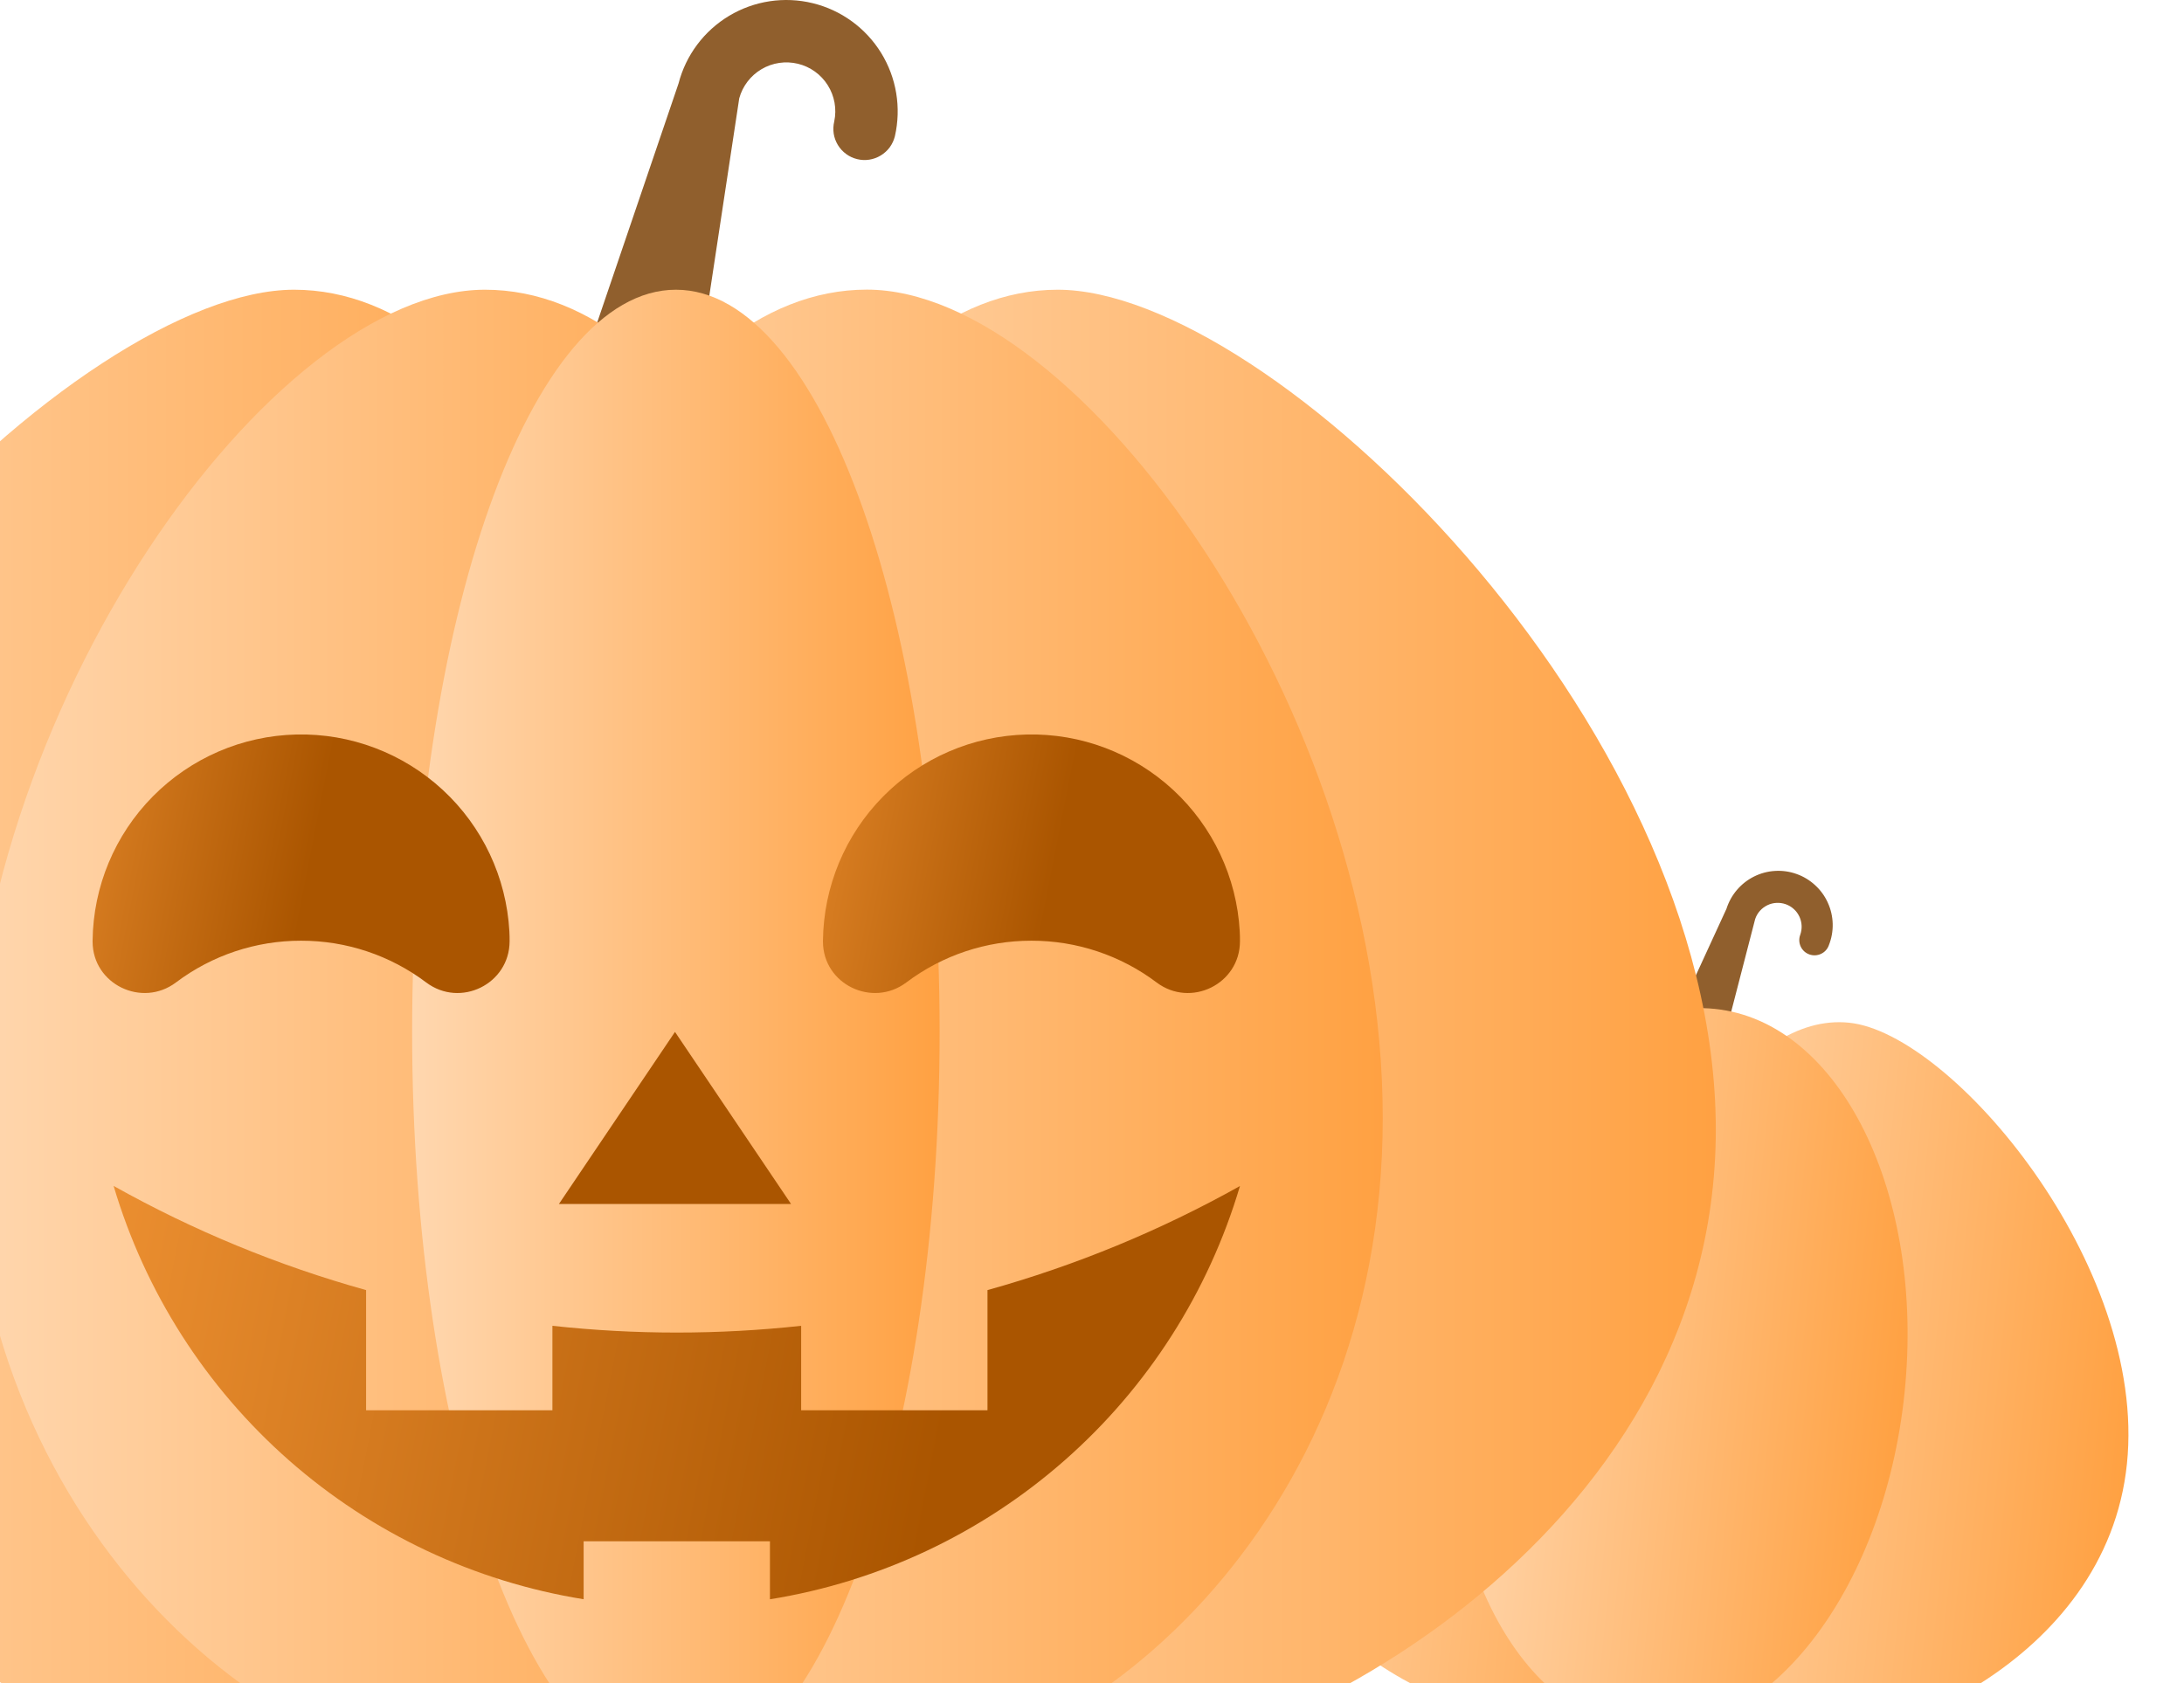 <svg width="48" height="37" viewBox="0 0 48 37" fill="none" xmlns="http://www.w3.org/2000/svg">
<path d="M36.885 23.952C36.711 23.89 36.301 23.586 36.366 23.412L37.944 19.979C37.993 19.826 38.071 19.684 38.176 19.562C38.28 19.44 38.408 19.34 38.551 19.269C38.695 19.197 38.852 19.155 39.012 19.146C39.172 19.136 39.333 19.159 39.484 19.213C39.635 19.266 39.774 19.35 39.892 19.459C40.011 19.567 40.106 19.698 40.172 19.845C40.239 19.991 40.275 20.149 40.279 20.309C40.283 20.47 40.254 20.63 40.195 20.779C40.166 20.863 40.104 20.931 40.023 20.969C39.943 21.007 39.851 21.012 39.767 20.982C39.684 20.953 39.615 20.891 39.577 20.811C39.539 20.73 39.534 20.638 39.564 20.555C39.588 20.489 39.599 20.42 39.596 20.351C39.593 20.281 39.576 20.213 39.547 20.15C39.517 20.087 39.476 20.03 39.424 19.984C39.373 19.937 39.312 19.901 39.247 19.878C39.181 19.855 39.112 19.845 39.042 19.849C38.973 19.852 38.905 19.87 38.843 19.9C38.78 19.931 38.724 19.973 38.678 20.025C38.632 20.077 38.597 20.138 38.575 20.204L37.629 23.862C37.567 24.035 37.059 24.014 36.885 23.952Z" fill="#905F2D"/>
<path d="M35.738 29.99C35.288 34.368 36.753 38.106 39.01 38.338C41.267 38.57 46.296 36.557 46.746 32.179C47.197 27.801 42.899 22.715 40.641 22.483C38.384 22.25 36.189 25.612 35.738 29.99Z" fill="url(#paint0_linear_58_8236)"/>
<path d="M38.006 30.224C37.555 34.602 35.36 37.963 33.103 37.73C30.845 37.498 26.332 34.503 26.783 30.125C27.233 25.747 32.477 21.643 34.734 21.875C36.991 22.107 38.456 25.845 38.006 30.224Z" fill="url(#paint1_linear_58_8236)"/>
<path d="M36.057 38.035C38.81 38.318 41.407 34.998 41.858 30.62C42.309 26.241 40.442 22.462 37.688 22.179C34.935 21.896 32.337 25.215 31.887 29.594C31.436 33.972 33.303 37.752 36.057 38.035Z" fill="url(#paint2_linear_58_8236)"/>
<path d="M13.592 10.15C13.224 10.06 12.332 9.526 12.421 9.159L14.913 1.835C15.074 1.212 15.474 0.678 16.026 0.347C16.578 0.017 17.237 -0.083 17.862 0.07C18.487 0.222 19.027 0.615 19.365 1.162C19.703 1.71 19.811 2.368 19.668 2.995C19.646 3.082 19.608 3.165 19.555 3.238C19.501 3.31 19.434 3.372 19.357 3.418C19.28 3.465 19.195 3.496 19.106 3.51C19.017 3.524 18.926 3.52 18.838 3.498C18.751 3.477 18.669 3.439 18.596 3.385C18.523 3.332 18.462 3.265 18.415 3.188C18.368 3.111 18.337 3.026 18.323 2.937C18.31 2.848 18.314 2.757 18.335 2.669C18.393 2.396 18.342 2.111 18.193 1.874C18.044 1.637 17.809 1.468 17.538 1.402C17.266 1.336 16.979 1.378 16.738 1.52C16.497 1.662 16.321 1.892 16.247 2.161L15.088 9.809C14.998 10.176 13.96 10.239 13.592 10.15Z" fill="#905F2D"/>
<path d="M14.835 22.685C14.835 31.695 18.601 39 23.247 39C27.892 39 37.71 33.845 37.71 24.835C37.71 15.825 27.892 6.369 23.247 6.369C18.601 6.369 14.835 13.674 14.835 22.685Z" fill="url(#paint3_linear_58_8236)"/>
<path d="M10.639 22.685C10.639 31.695 14.405 39 19.051 39C23.697 39 30.39 33.593 30.39 24.579C30.39 15.566 23.697 6.367 19.051 6.367C14.405 6.367 10.639 13.674 10.639 22.685Z" fill="url(#paint4_linear_58_8236)"/>
<path d="M14.875 22.685C14.875 31.695 11.108 39 6.463 39C1.817 39 -8 33.845 -8 24.835C-8 15.825 1.817 6.369 6.463 6.369C11.108 6.369 14.875 13.674 14.875 22.685Z" fill="url(#paint5_linear_58_8236)"/>
<path d="M19.071 22.685C19.071 31.695 15.305 39 10.659 39C6.014 39 -0.681 33.593 -0.681 24.579C-0.681 15.566 6.014 6.369 10.659 6.369C15.305 6.369 19.071 13.674 19.071 22.685Z" fill="url(#paint6_linear_58_8236)"/>
<path d="M14.855 39C18.056 39 20.651 31.695 20.651 22.685C20.651 13.674 18.056 6.369 14.855 6.369C11.653 6.369 9.058 13.674 9.058 22.685C9.058 31.695 11.653 39 14.855 39Z" fill="url(#paint7_linear_58_8236)"/>
<path d="M12.284 26.468L14.835 22.685L17.386 26.468H12.284Z" fill="url(#paint8_linear_58_8236)"/>
<path d="M21.703 28.361V31.003H17.608V29.146C15.791 29.344 13.958 29.344 12.141 29.146V31.003H8.046V28.361C6.112 27.822 4.249 27.053 2.497 26.071C3.188 28.405 4.525 30.496 6.352 32.104C8.18 33.711 10.424 34.77 12.827 35.157V33.883H16.922V35.158C19.325 34.771 21.57 33.712 23.397 32.105C25.225 30.498 26.561 28.406 27.252 26.073C25.5 27.054 23.637 27.822 21.703 28.361Z" fill="url(#paint9_linear_58_8236)"/>
<path d="M6.616 20.68C7.609 20.678 8.575 21.001 9.367 21.598C10.118 22.163 11.196 21.634 11.2 20.695C11.2 20.622 11.2 20.548 11.195 20.474C11.129 19.287 10.604 18.172 9.73 17.364C8.857 16.557 7.704 16.12 6.515 16.147C5.327 16.174 4.195 16.662 3.359 17.508C2.523 18.353 2.048 19.491 2.035 20.68V20.705C2.04 21.639 3.12 22.16 3.867 21.598C4.659 21.001 5.624 20.679 6.616 20.68Z" fill="url(#paint10_linear_58_8236)"/>
<path d="M22.668 20.68C23.661 20.678 24.627 21.001 25.42 21.598C26.17 22.163 27.249 21.634 27.252 20.695C27.252 20.622 27.252 20.548 27.247 20.474C27.181 19.287 26.656 18.172 25.783 17.364C24.909 16.557 23.757 16.12 22.568 16.147C21.379 16.174 20.247 16.662 19.411 17.508C18.575 18.353 18.1 19.491 18.087 20.68V20.705C18.092 21.639 19.172 22.16 19.919 21.598C20.711 21.001 21.676 20.679 22.668 20.68Z" fill="url(#paint11_linear_58_8236)"/>
<defs>
<linearGradient id="paint0_linear_58_8236" x1="46.854" y1="31.134" x2="35.738" y2="29.99" gradientUnits="userSpaceOnUse">
<stop stop-color="#FFA142"/>
<stop offset="1" stop-color="#FFD7AF"/>
</linearGradient>
<linearGradient id="paint1_linear_58_8236" x1="26.89" y1="29.08" x2="38.006" y2="30.224" gradientUnits="userSpaceOnUse">
<stop stop-color="#FFD7AF"/>
<stop offset="1" stop-color="#FFA142"/>
</linearGradient>
<linearGradient id="paint2_linear_58_8236" x1="31.886" y1="29.594" x2="41.858" y2="30.62" gradientUnits="userSpaceOnUse">
<stop stop-color="#FFD7AF"/>
<stop offset="1" stop-color="#FFA142"/>
</linearGradient>
<linearGradient id="paint3_linear_58_8236" x1="37.71" y1="22.685" x2="14.835" y2="22.685" gradientUnits="userSpaceOnUse">
<stop stop-color="#FFA142"/>
<stop offset="1" stop-color="#FFD7AF"/>
</linearGradient>
<linearGradient id="paint4_linear_58_8236" x1="30.39" y1="22.685" x2="10.639" y2="22.685" gradientUnits="userSpaceOnUse">
<stop stop-color="#FFA142"/>
<stop offset="1" stop-color="#FFD7AF"/>
</linearGradient>
<linearGradient id="paint5_linear_58_8236" x1="-8" y1="22.685" x2="14.875" y2="22.685" gradientUnits="userSpaceOnUse">
<stop stop-color="#FFD7AF"/>
<stop offset="1" stop-color="#FFA142"/>
</linearGradient>
<linearGradient id="paint6_linear_58_8236" x1="-0.681" y1="22.685" x2="19.071" y2="22.685" gradientUnits="userSpaceOnUse">
<stop stop-color="#FFD7AF"/>
<stop offset="1" stop-color="#FFA142"/>
</linearGradient>
<linearGradient id="paint7_linear_58_8236" x1="9.058" y1="22.685" x2="20.652" y2="22.685" gradientUnits="userSpaceOnUse">
<stop stop-color="#FFD7AF"/>
<stop offset="1" stop-color="#FFA142"/>
</linearGradient>
<linearGradient id="paint8_linear_58_8236" x1="7.356" y1="22.008" x2="12.363" y2="22.989" gradientUnits="userSpaceOnUse">
<stop stop-color="#FFA03F"/>
<stop offset="1" stop-color="#AA5500"/>
</linearGradient>
<linearGradient id="paint9_linear_58_8236" x1="-3.41" y1="26.052" x2="20.882" y2="30.813" gradientUnits="userSpaceOnUse">
<stop stop-color="#FFA03F"/>
<stop offset="1" stop-color="#AA5500"/>
</linearGradient>
<linearGradient id="paint10_linear_58_8236" x1="-1.625" y1="14.528" x2="7.371" y2="16.291" gradientUnits="userSpaceOnUse">
<stop stop-color="#FFA03F"/>
<stop offset="1" stop-color="#AA5500"/>
</linearGradient>
<linearGradient id="paint11_linear_58_8236" x1="14.128" y1="17.616" x2="23.124" y2="19.379" gradientUnits="userSpaceOnUse">
<stop stop-color="#FFA03F"/>
<stop offset="1" stop-color="#AA5500"/>
</linearGradient>
</defs>
</svg>
